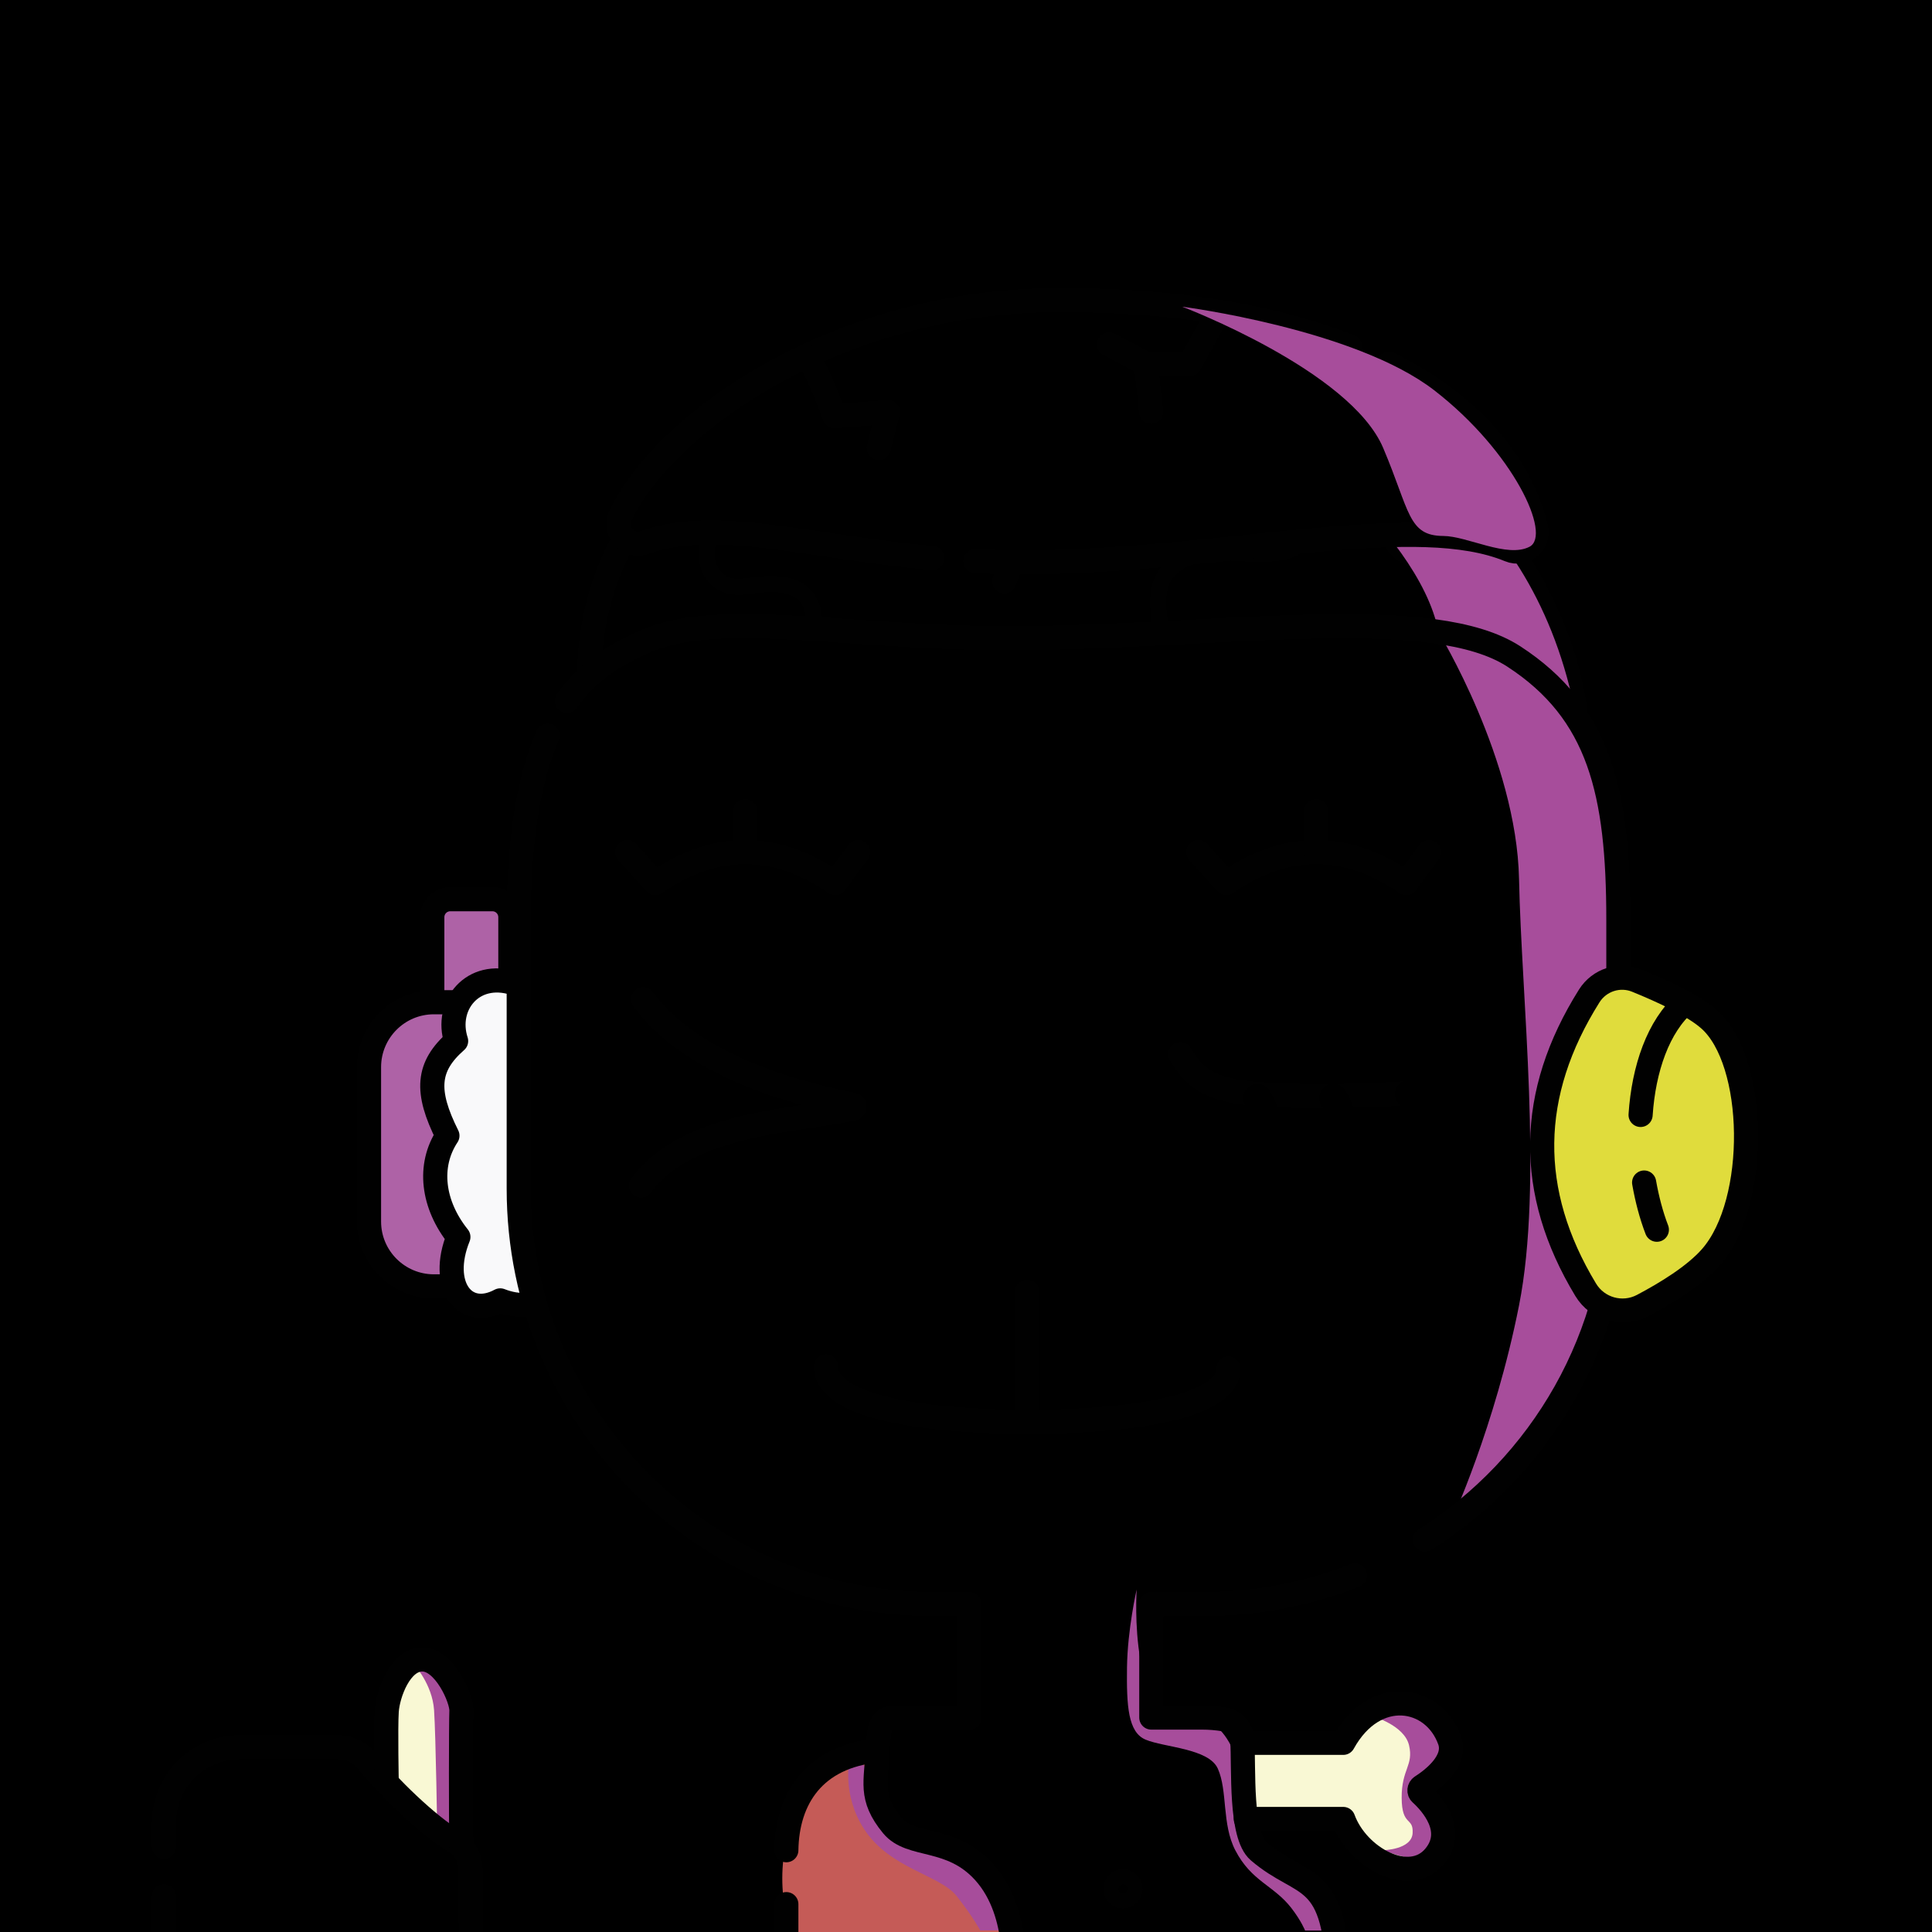 <svg version="1.1" xmlns="http://www.w3.org/2000/svg" xmlns:xlink="http://www.w3.org/1999/xlink" width="1080px" height="1080px"><style>.s{fill:none;stroke:#010101;stroke-width:15;stroke-linecap:round;stroke-linejoin:round;stroke-miterlimit:10}.sw{stroke:#fff}.t{stroke-width:10}.b{fill:#000}.w{fill:#fff}.st{stroke-width:10}.t{stroke:#66000078;mix-blend-mode:multiply}.sh{fill:#A74D9B78;mix-blend-mode:multiply}.hr{fill:#2B1912}.bbg{fill:hsl(108deg 45% 60%)}.br{fill:hsl(231deg 56% 70%)}#bg{scaleX(-1.0) translateX(-1080px)}.fg{transform: scale(-0.9,0.9) translate(-1100px,119px)}#fc,#lf,#rf,#pp{transform:translate(22px,72px)}</style><rect x="0" y="0" style="fill:hsl(317deg 12% 40%)" width="1080" height="1080"/><g class="fg"><g id="rf"><g class="s" style="fill:#AE62a6"><path d="M772.2,459.6h26.1c6.2,0,11.2-5,11.2-11.2v-69.7c0-6.2-5-11.2-11.2-11.2h-26.1c-6.2,0-11.2,5-11.2,11.2v69.7C760.9,454.5,766,459.6,772.2,459.6z"/><path d="M795.6,608h12.9c22.2,0,40.3-18,40.3-40.3v-95.9c0-22.2-18-40.3-40.3-40.3h-16"/></g><path class="s" style="fill:#F9F9FA" d="M793.3,577.3c16.1-20.1,19.1-44.3,6.8-62.9c13.8-27.6,12.7-42.9-5.4-58.8c7.2-22.2-10.3-44-36-35.9c-25.2-8.6-37.2,7.1-31,42.9c-20.1,14.9-19.6,47.4-6.1,66.6c-14.5,15.8-10.5,38.8,6.8,46.4c-7.2,38.4,15.9,50.1,38.9,41.1C789.5,628.6,805.4,607.3,793.3,577.3z"/></g><path class="br" d="M449,331c212.7,23.3,294.7-31.3,284.1-71.4c-16.9-64-74.2-108.8-142-117.5c-52.8-4.9-121.2-10.1-158.1,36.2c-106.5-90-264.5-14.1-305.4,107.7C108.1,373.7,236.3,307.7,449,331z"/><g class="s"><path d="M121.2,326c7.4-71,71.4-189.9,200.8-189.8c96.5,0.1,135.9,56,154.2,105.9"/><path d="M734,300.7c0-56.7-27.6-132.9-119.7-158.7c-62.1-17.3-147.4-4.5-174.9,33.9"/></g><g class="s st"><path d="M379.1,270c3-17.1,3.5-34.4-16.8-42.5c-20.9-8.3-54.4,3.8-69.2-8.3c-17.5-14.3,0.5-37.5,0.5-37.5"/><path d="M169.5,212.1c16,21.9,57.8,27.3,68,1.9"/><path d="M417,163.3c-14.4-2.8-42.2,4.9-45.3,35.4"/><path d="M488.2,144.5c23.2,2.9,38.5,20.3,34.6,37.1c-3.2,13.9-4.9,40.9,21.1,39.7s27.4-22.8,25.7-33.4"/><path d="M594.2,271.7c-1.2-29.7,21.4-29.8,42.1-26.6c24.7,3.8,29.4-21.6,21.1-33"/><path d="M626,145.7c-12.8,5.7-22.3,34.3-15.6,50.4"/></g><g class="sh"><path d="M514.3,141.1c0,0-50.7,24.3-50.2,35.2c0.5,10.9,18.2,54.6,18.2,54.6l-40.1-62.7L514.3,141.1z"/><path d="M320.7,136.2c0,0-101.6,72.2-114.2,137.3c0,0-53.2,7-85.4,52.5C146.8,190,251,133.4,320.7,136.2z"/></g><path class="bbg" d="M129.6,747.2c45.9,98.1,155.7,129.7,256.1,128.4c-3,40.3,21.8,90.2-37.6,75c-39.3,4.3-9.7,51.3-28.6,72.6c-9.8,13.4-32.3,33.9-41.9,52.1c-21.4,40,200.1,7.2,196.4,11.1c0.3-52.2,78.8-51.9,78.7-101.6c8.5-37-23.2-40.6-51.5-37.8c-17.2-108,30.8-54.6,102.6-89.2c140-44,184.5-193.9,174-327.4c-7.4-66.6,20.1-186.9-44.1-224.8c-73.8-64.3-376.2-16.9-497.7-31.3C154.7,268,99.6,335.2,98.5,412.8C98.1,523.6,86.4,642.8,129.6,747.2z"/><path style="fill:#C55B57" d="M609.7,1080c8.2-31.2,5.9-64-15.1-88.6c-5.6-10-38.5-32.8-38.2-10.1c4.7,21.7-11.1,39.4-31.3,44.4c-11.7,4.2-23.5,8.1-33.2,16C407.9,1110,592.6,1094.1,609.7,1080z"/><path style="fill:#F9F8D4" d="M322.2,966.2c-16.6-11.9-41.2-4.9-59-4.3c-9.9-23.2-45.2-31.3-61.3-9.6c-11.8,16.8,2.2,34.5,17.5,42.4c-18.9,18.4-11.3,55.1,19.2,39.7c12.4-4.9,19.6-16.9,28-26C297.5,1002.6,348.7,1020.4,322.2,966.2z"/><g class="sh"><path d="M247.5,947c0,0-19.8,5.5-22.7,18.1c-2.9,12.6,4.7,14.6,4.6,32.6s-7.4,11.6-6.8,21.9s18.3,10.6,18.3,10.6s-58.3,24.7-24.3-32.6C216.7,997.6,170.1,934,247.5,947z"/><path d="M394,868.3c0,0,5.7,24.7,6,48.4c0.3,23.7-0.6,40.2-11.5,44.8c-11.6,4.9-39.2,5.4-44.9,18c-6.2,13.8-2.4,34.5-10.9,50.8c-10,19.3-23.8,21.7-34.7,35.7c-6.4,8.3-8.6,14.1-8.6,14.1h-17.9c1.7-25,53.7-44.3,53.7-66.3c0-22,7.6-66.1,33.3-65.3C399.8,957.2,394,868.3,394,868.3z"/><path d="M527.1,1020.8c-26.8,6-46.1,30.8-55,59.2h19.1c0,0,4-7.8,14.5-21.2c10.5-13.4,41.7-17,57.7-41.9c13.7-21.2,9-42.8,9-42.8C555.7,970.6,554.8,1014.5,527.1,1020.8z"/><path d="M955.2,1001.7c0,0-15.6-16-63.6-9s-61.8,30.3-63.6,88.7c21,1,7.9-2.3,23.3-42.3S955.2,1001.7,955.2,1001.7z"/><path d="M206.6,273.5c0,0-48.6,79.3-50.1,153.5s-15,189,0,264.8s42.2,134.4,42.2,134.4S94.8,744.2,94.8,602.5s2.8-150.3,3.7-212.4S162.2,276.8,206.6,273.5z"/></g><g class="s"><path d="M258.4,859.5c29.2,11.5,61,17.8,94.3,17.8h32.2v70.5h-31.6c-4.6,0-9.2,0.4-13.6,1.1c-6.2,1-10.9,6.1-11.3,12.3c-1.1,18.9,1.5,59.5-10.2,69.6c-28,24.1-48.2,11.2-49.4,82.1"/><path d="M747.9,316.4c-14.2-20-31.6-29.4-47.9-36.7c-48.2-21.6-132.3-0.4-243.7-2.4c-124.8-2.3-247-20.7-296.5,11.4c-53.4,34.7-65,84.7-65,163.5v167.1c0,91.8,47.9,172.3,120.1,218"/><path d="M611.6,1030.2c-0.5-32.2-17.4-58.1-56.6-62c-0.3-4.8-0.8-8.8-1.2-11.7c-0.5-3.7-3-8.1-6.7-8.4c-3.1-0.3-11.4-0.2-17.9-0.3h-31.4v-70.5h22c142.5,0,258-115.5,258-258V452.3c0-53.5-7.1-89.4-17.9-114.4"/><path d="M951.1,1005.5h-58c-26.1,0-47.2,21.1-47.2,47.2v41.5"/><circle class="b" cx="402.5" cy="1054.2" r="4.7"/><path d="M611.6,1113c0-16.2,0-34.2,0-49.3"/><path d="M471,1113c0,0-6.1-42.9,17.8-69.3c20.7-22.8,45.3-14.8,56.9-28.8c14.7-17.8,9.8-27.4,9.3-46.7"/><path d="M328.2,963.5h-62.5c-19.7-35.6-56.2-29.1-66.1-1.5c-4.6,12.8,10.6,24.3,17.5,28.7c1.5,1,1.7,3.1,0.4,4.3c-6.7,6.1-22,23-8.5,39.1c15.4,18.4,47.8,1,56.7-23.3h60.5"/></g><g id="lf"><g class="s"><path style="fill:#E0DC3C" d="M90.9,427.6c38.2,60.8,39,121.6,2.2,182.5c-7.3,12.1-22.7,16.4-35.2,9.9c-14.4-7.6-32.6-18.6-42.9-30.5c-29.6-34.1-28.2-121.4,1.4-147.4c10.1-8.9,30.1-18,44.9-24C72.1,413.6,84.6,417.6,90.9,427.6z"/><path d=" M56.8,543.5c-1.8,10.2-4.4,20.2-7.9,29.3"/><path d=" M31.3,431.9C48,446.3,57.1,472.8,59,501.5"/></g></g><path style="fill:#F9F8D4" d="M837.8,915c-26.8,1-24.3,109.2-24.3,109.2l46.7-44.2C860.2,980,856.2,915.3,837.8,915"/><path class="bbg" d="M807.6,1094.1l1.2-58.4l72.3-67.7c0,0,117.1-24.3,117.1,45.3s0,91.6,0,91.6L807.6,1094.1z"/><path class="sh" d="M842.7,915c0,0-11.2,12.1-12.3,28.1c-1.1,15.9-2,77.9-2,77.9C806,1021.3,793.7,931.6,842.7,915z"/><g class="s"><path d="M998.2,1028.1c0-9,0-14.7,0-14.7c0-26.1-21.1-47.2-47.2-47.2l-60.8,0c-7,0-13.6,3.1-18.1,8.5c-13.1,15.8-37.5,40-54.4,49.9c-6.2,3.7-10,10.4-10,17.6c0.1,15.2-0.1,33.7-0.2,51.9"/><path d="M998.2,1094.1c0-11,0-23.5,0-35.3"/><path d="M813.4,1028.1c0.4-17.1,0.3-77.1,0-84.5s10.5-31.9,24.3-31.9c13.8,0,21.4,21.5,22.1,32.1c0.7,10.5,0,44.7,0,44.7"/></g><g id="fc"><path class="s" d="M202.78,487.91c26.35,1.8,62.44,3.14,96.37,0.4c29.07-2.34,37.69-11.13,45.76-24.65"/><path d="M208.42,495.31c-8.22,6.83-14.52,15.76-14.42,26.97c0.06,2.74-3.75,3.46-4.71,0.91c-4.97-12.87-1.02-27.59,5.76-39.04c2.42-4.24,7.82-5.72,12.06-3.3C212.42,483.75,213.09,491.52,208.42,495.31L208.42,495.31z"/><path d="M255.52,497.79c-8.63,7.4-14.47,20.2-14.42,31.93c0.12,2.79-3.79,3.54-4.71,0.91c-4.54-14.62-2.15-30.77,5.89-44.18c2.53-4.17,7.96-5.51,12.13-2.98C259.55,486.46,260.11,494.05,255.52,497.79L255.52,497.79z"/><path d="M302.62,497.79c-8.92,8.06-14.48,24.88-14.42,36.89c0.18,2.84-3.83,3.61-4.71,0.91c-4.26-14.69-2.66-35.39,5.61-48.67c2.44-4.51,8.21-6.13,12.57-3.35C306.68,486.63,307.15,494.09,302.62,497.79L302.62,497.79z"/><path d="M474.33,577.02c-16.11-4.58-96.46-12.1-79.92,25.68c4.99,10.66,29.79,36.51,34.38,40.18c6.79,5.62,13.99,4.35,20.62,0.56C461.81,634.04,509.38,586.97,474.33,577.02z"/><g class="s"><path d="M440,692.12c62.5-0.06,125-8.75,125-34.45"/><path d="M315,658.95c0,24.64,62.5,33.22,125,33.17"/><line x1="440" y1="685.73" x2="440" y2="611.32"/></g><path class="s" d="M678.51,429.63c-27.85,37.97-84.33,56.37-130.29,65.52c-1.34,0.27-1.38,2.15-0.05,2.44c36.13,7.85,103.12,8.62,131.61,47.79"/><g class="s"><path d="M333.74,338.23l-17.39,19.25c-37.25-25.66-74.51-25.66-111.76,0l-14.28-19.25"/><line x1="260.47" y1="312.86" x2="260.89" y2="338.23"/><path d="M688.41,338.23l-17.39,19.25c-37.25-25.66-74.51-25.66-111.76,0l-14.28-19.25"/><line x1="615.14" y1="312.86" x2="615.56" y2="338.23"/></g></g><path class="bbg" d="M436.5,67.4c-65,0.3-196.6,21-243.8,68.8S140,216.1,150,220.7c10,4.6,34.5-7.6,64-7.3s261.1,20.3,313.5,13.6s122.8-15.3,142.5-14.9s34.6,12.5,42.1,3.2c7.5-9.3-1.6-31.7-26.5-53.8C660.6,139.4,591,66.7,436.5,67.4z"/><g class="s"><path d="M520.9,227.6c78.9-7.3,134.4-25.4,178.5-9.7c10.4,3.7,20-6.9,15.2-16.8C685.6,141.4,578.2,68,444.2,67.4C370.3,67,309,77.6,261.4,96.3"/><path d="M237.3,106.9c-49.9,25-80.9,60.4-91.3,101.5c-2.5,9.7,7.2,18.1,16.5,14.2c56.9-23.5,164.2,4,284.4,7.5c16.6,0.5,32.3,0.2,47.3-0.6" /><path d="M599.2,102.2c-7.3,8.1-17.5,37.3-17.5,37.3l-33.2-2.6l5.7,22.4"/><polyline points="343.1,74.7 360.9,106.9 388.3,106.9 385,136.8"/><line x1="411.1" y1="94.9" x2="388.3" y2="106.9"/><polyline points="230.5,163.6 210.4,183.9 167.9,167.7"/></g><path class="sh" d="M365.7,71.5c0,0-104.3,39.5-124.8,87.7c-16.7,39.3-15.3,54.6-37.4,54.7c-15,0.1-39.6,13.9-53.5,6.7c-14-7.2,9.9-59.1,59.2-97.2S365.7,71.5,365.7,71.5z"/></g></svg>